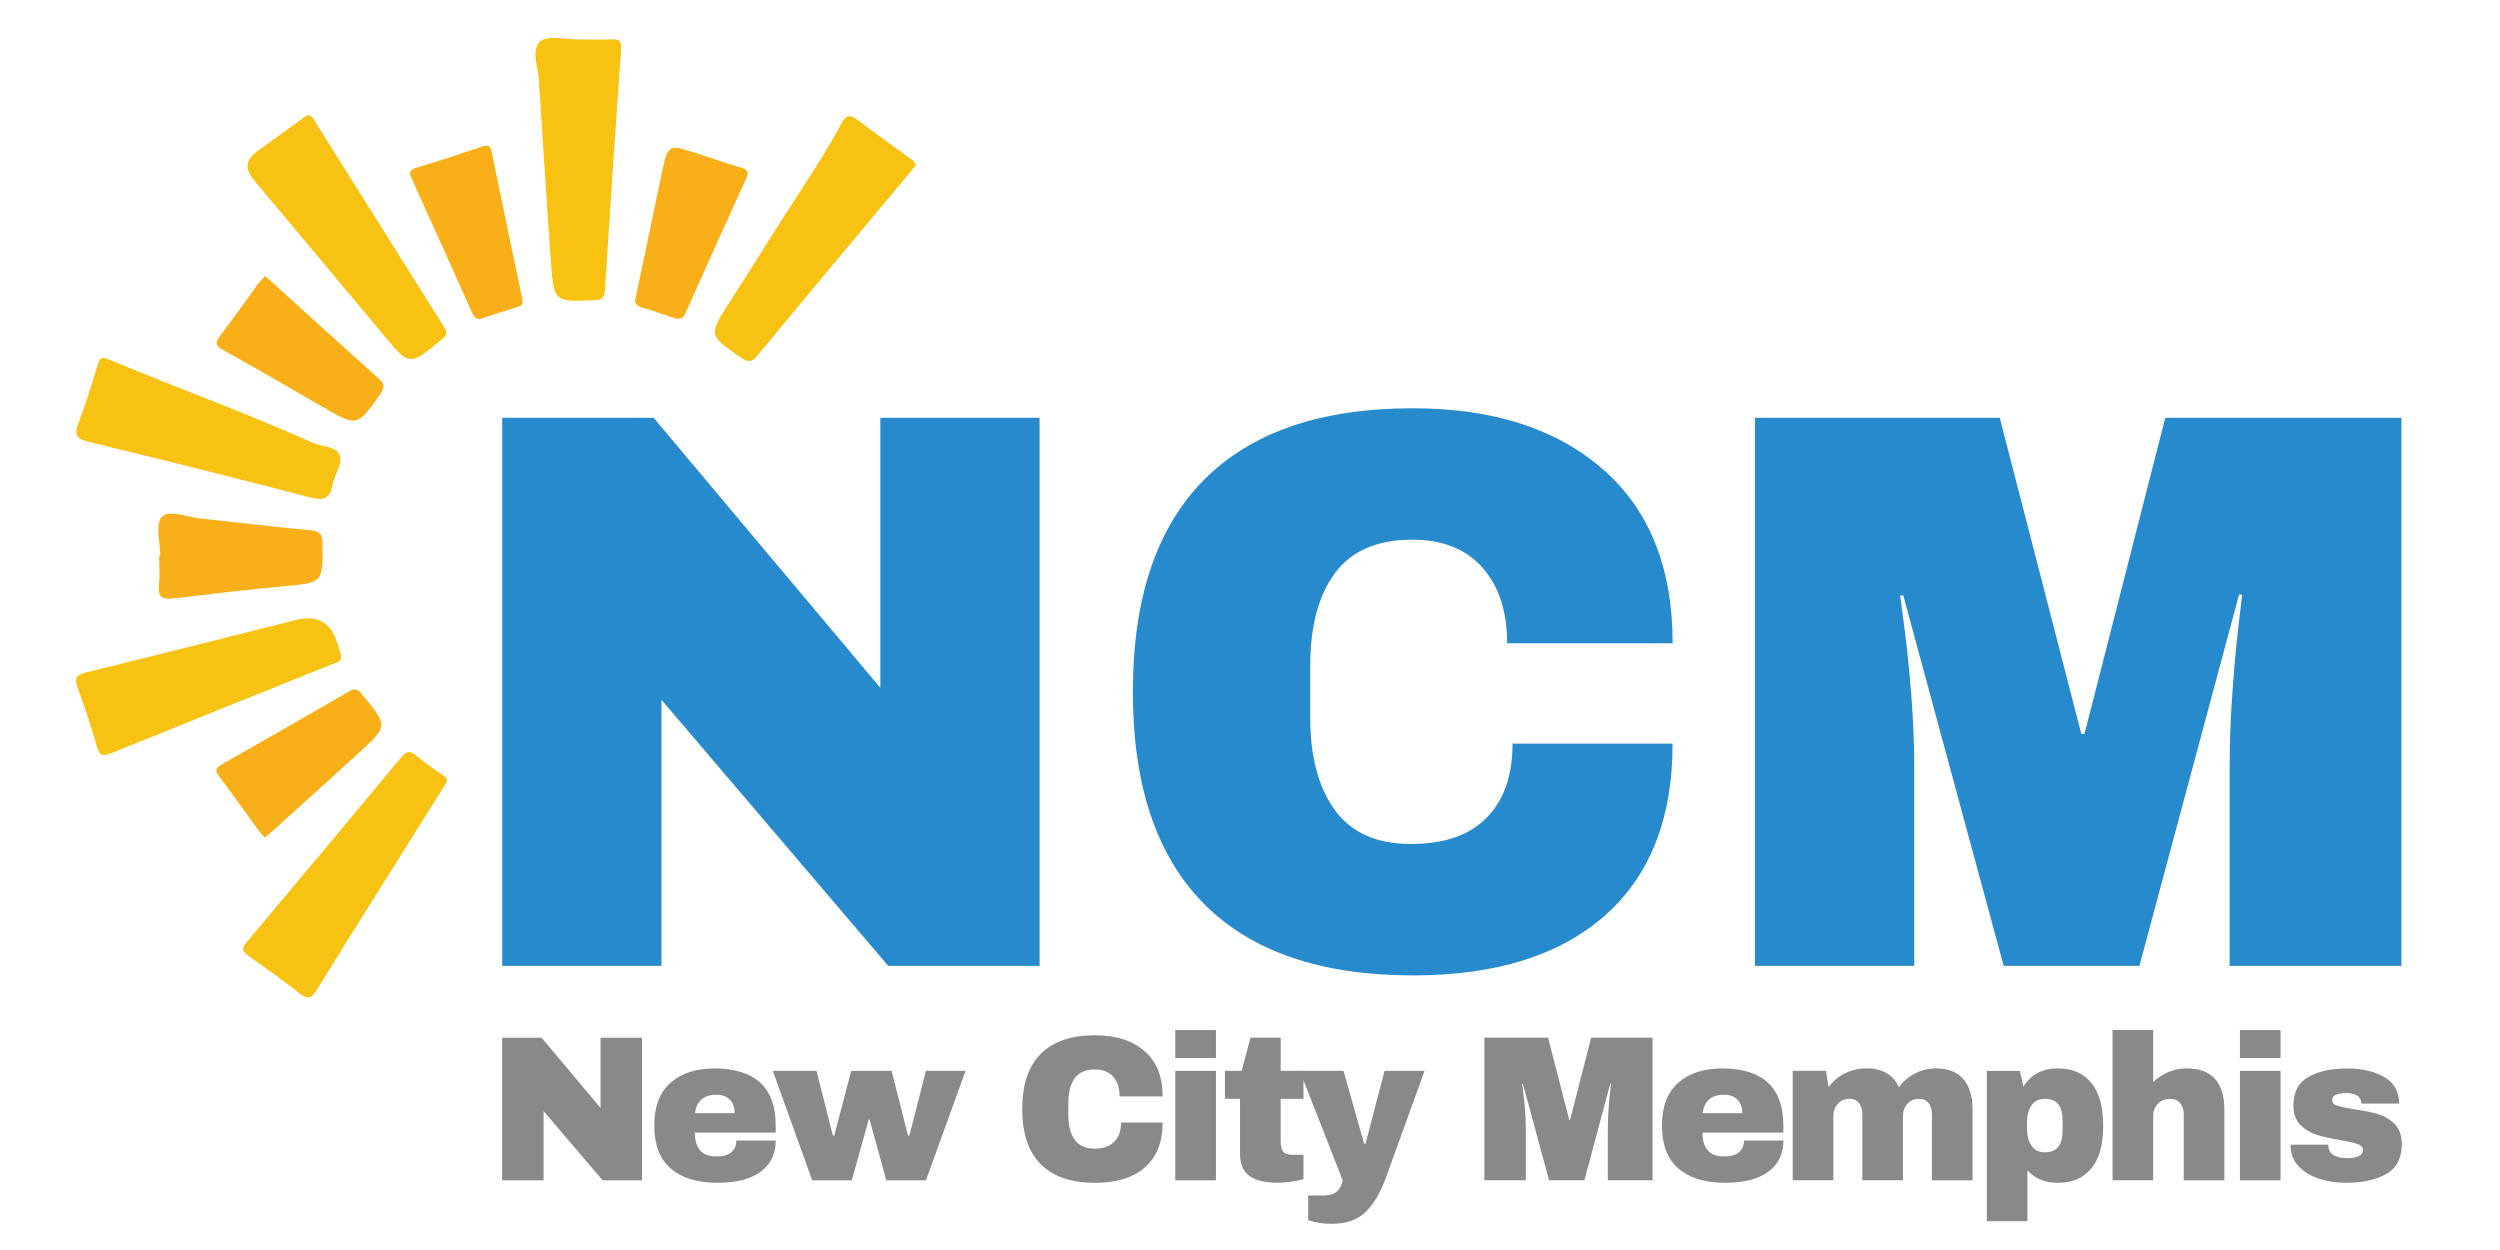 <?xml version="1.0" encoding="UTF-8"?>
<svg xmlns="http://www.w3.org/2000/svg" id="Layer_1" viewBox="0 0 800 400">
  <defs>
    <style>.cls-1{fill:#f7c212;}.cls-2{fill:#898989;}.cls-3{fill:#f9af18;}.cls-4{fill:#278acc;}</style>
  </defs>
  <g>
    <path class="cls-1" d="M172.43,25.4c.05-2.77-2.64-8.94,.26-12,2.2-2.33,8.64-.69,13.19-.76,3.27-.05,6.55,.15,9.81-.05,2.72-.17,3.22,.83,3.04,3.41-1.82,25.6-3.54,51.21-5.15,76.83-.17,2.64-1.13,3.16-3.54,3.25-12.65,.47-12.8,.55-13.71-11.84-1.38-18.91-2.52-37.84-3.9-58.83Z"></path>
    <path class="cls-1" d="M98.23,36.93c1.69-.14,2.06,1.14,2.63,2.04,13.76,21.89,27.47,43.8,41.25,65.67,1.12,1.77,.86,2.62-.74,3.95-10.39,8.64-10.3,8.64-18.94-1.75-13.71-16.48-27.51-32.9-41.28-49.34q-4.27-5.1,.91-8.87c4.5-3.27,9-6.55,13.5-9.82,.92-.67,1.87-1.32,2.67-1.88Z"></path>
    <path class="cls-1" d="M109,209.23c.59,2.41-.92,2.61-2.1,3.08-23.79,9.56-47.61,19.08-71.36,28.73-2.64,1.07-3.71,.68-4.52-2.09-1.84-6.26-3.77-12.52-6.1-18.62-1.29-3.38-.46-4.41,2.89-5.22,22.37-5.47,44.69-11.14,67.03-16.74q9.84-2.46,13.01,7.14c.46,1.4,.87,2.81,1.15,3.71Z"></path>
    <path class="cls-1" d="M143.06,250.05c-.48,.79-.99,1.64-1.51,2.47-13.44,21.44-26.95,42.83-40.26,64.35-1.82,2.95-3.04,2.86-5.51,.94-5.28-4.12-10.71-8.05-16.22-11.87-2.16-1.49-2.26-2.5-.56-4.52,16.53-19.63,32.98-39.33,49.38-59.07,1.58-1.9,2.69-2.33,4.7-.63,2.62,2.2,5.51,4.08,8.27,6.13,.74,.56,1.81,.91,1.7,2.2Z"></path>
    <path class="cls-1" d="M33.37,114.51c.93,.35,1.7,.62,2.46,.93,21.4,8.91,43.21,16.84,64.39,26.29,3,1.34,7.72,.99,8.58,4.27,.7,2.69-1.82,6.1-2.42,9.28-.84,4.47-2.87,5.01-7.11,3.9-23.54-6.15-47.15-12.04-70.79-17.78-4-.97-4.89-2.24-3.33-6.16,2.35-5.91,4.05-12.08,6.02-18.14,.39-1.21,.58-2.59,2.2-2.6Z"></path>
    <path class="cls-1" d="M293.06,52.88c-.54,.67-1.14,1.42-1.76,2.17-16.33,19.56-32.69,39.09-48.94,58.72-1.73,2.09-2.84,2.3-5.14,.73-10.47-7.18-10.62-7.16-3.67-17.92,7.87-12.18,15.43-24.57,23.39-36.7,4.33-6.6,8.6-13.42,12.35-20.44,1.48-2.77,2.85-2.83,5.23-.99,5.31,4.09,10.82,7.92,16.21,11.89,.87,.64,2.04,1.06,2.32,2.55Z"></path>
    <path class="cls-3" d="M167.17,95.9c.2,1.09-.04,1.84-1.27,2.22-3.9,1.2-7.76,2.49-11.64,3.76-1.86,.61-2.58-.44-3.26-1.96-6.38-14.29-12.81-28.56-19.27-42.81-.87-1.92-.62-2.78,1.57-3.44,7.03-2.11,13.98-4.45,20.95-6.75,1.63-.54,2.61-.65,3.06,1.55,3.18,15.67,6.5,31.31,9.78,46.95,.03,.16,.05,.32,.08,.48Z"></path>
    <path class="cls-3" d="M203.29,95.91c2.95-14.06,5.7-27.34,8.51-40.61,1.94-9.14,1.99-9.15,10.91-6.31,4.83,1.54,9.6,3.25,14.47,4.67,2.13,.62,2.53,1.44,1.61,3.45-6.51,14.28-12.98,28.57-19.34,42.92-.87,1.97-1.95,2.33-3.79,1.71-3.4-1.16-6.8-2.36-10.25-3.36-1.83-.53-2.36-1.52-2.12-2.46Z"></path>
    <path class="cls-3" d="M84.76,88.34c.9,.77,1.66,1.38,2.38,2.03,11.27,10.21,22.5,20.45,33.83,30.59,1.86,1.67,2.42,2.75,.73,5.15-7.42,10.48-7.31,10.54-18.55,4.04-10.47-6.04-20.9-12.16-31.49-17.99-2.82-1.55-2.92-2.57-1.03-5,4.12-5.28,7.91-10.82,11.87-16.22,.66-.9,1.47-1.69,2.27-2.61Z"></path>
    <path class="cls-3" d="M84.76,268.02c-.61-.65-1.21-1.18-1.67-1.82-4.34-5.94-8.59-11.94-13.01-17.82-1.34-1.79-1.11-2.64,.79-3.71,13.64-7.74,27.24-15.55,40.81-23.4,1.71-.99,2.63-.94,4.01,.72,8.52,10.29,8.6,10.27-.98,19.03-9.03,8.25-18.12,16.44-27.19,24.64-.84,.76-1.73,1.48-2.75,2.35Z"></path>
    <path class="cls-3" d="M51.28,177.74c0-4.22-1.65-9.93,.45-12.26,2.26-2.51,7.93-.06,12.09,.39,11.87,1.27,23.71,2.71,35.59,3.82,3,.28,3.74,1.28,3.77,4.18,.16,12.65,.24,12.53-12.23,13.72-11.71,1.12-23.41,2.45-35.09,3.86-3.6,.43-5.52-.11-5-4.38,.38-3.06,.07-6.21,.07-9.31,.11,0,.22,0,.33,0Z"></path>
  </g>
  <g>
    <path class="cls-4" d="M284.22,309.07l-72.55-85.14v85.14h-50.96V133.7h48.45l72.55,86.41v-86.41h50.96v175.37h-48.45Z"></path>
    <path class="cls-4" d="M512.91,150.14c14.89,13,22.34,31.57,22.34,55.7h-52.97c0-10.2-2.64-18.27-7.91-24.22-5.27-5.95-12.76-8.92-22.47-8.92-11.21,0-19.45,3.57-24.73,10.71-5.27,7.14-7.91,17.08-7.91,29.82v16.31c0,12.58,2.64,22.47,7.91,29.7,5.27,7.22,13.34,10.83,24.22,10.83s18.83-2.8,24.35-8.41,8.28-13.51,8.28-23.71h51.21c0,23.96-7.24,42.31-21.71,55.06-14.48,12.75-34.94,19.12-61.38,19.12-29.46,0-51.75-7.65-66.9-22.94-15.15-15.29-22.72-37.89-22.72-67.8s7.57-52.51,22.72-67.8c15.14-15.29,37.44-22.94,66.9-22.94,25.6,0,45.85,6.5,60.75,19.5Z"></path>
    <path class="cls-4" d="M713.48,309.07v-63.21c0-7.81,.29-15.84,.88-24.09,.58-8.24,1.21-15.17,1.88-20.77,.67-5.61,1.09-9.18,1.25-10.71h-1l-31.88,118.78h-43.43l-32.13-118.53h-1c.17,1.53,.63,5.06,1.38,10.58,.75,5.52,1.46,12.41,2.13,20.65,.67,8.24,1,16.27,1,24.09v63.21h-50.96V133.7h78.32l26.11,101.19h1l25.86-101.19h75.56v175.37h-54.97Z"></path>
  </g>
  <g>
    <path class="cls-2" d="M192.83,377.7l-18.88-22.15v22.15h-13.26v-45.63h12.61l18.88,22.48v-22.48h13.26v45.63h-12.61Z"></path>
    <path class="cls-2" d="M243.22,346.4c3.33,3.01,5,7.61,5,13.79v2.25h-25.86c0,2.52,.56,4.42,1.67,5.7s2.86,1.92,5.26,1.92c2.18,0,3.78-.46,4.8-1.39,1.02-.93,1.53-2.17,1.53-3.71h12.61c0,4.24-1.59,7.56-4.77,9.95-3.18,2.39-7.82,3.58-13.91,3.58-6.4,0-11.36-1.51-14.89-4.54-3.53-3.03-5.29-7.62-5.29-13.76s1.72-10.57,5.16-13.66c3.44-3.09,8.19-4.64,14.24-4.64s11.14,1.5,14.47,4.51Zm-20.8,9.82h12.67c0-1.81-.51-3.25-1.53-4.31-1.02-1.06-2.45-1.59-4.28-1.59-4.09,0-6.38,1.97-6.86,5.9Z"></path>
    <path class="cls-2" d="M283.62,377.7l-5.36-19.5h-.26l-5.42,19.5h-12.67l-12.61-35.02h13.98l5.23,20.69h.46l5.42-20.69h12.93l5.23,20.69h.46l5.29-20.69h12.67l-12.67,35.02h-12.67Z"></path>
    <path class="cls-2" d="M366.24,336.35c3.88,3.38,5.81,8.21,5.81,14.49h-13.78c0-2.65-.69-4.75-2.06-6.3-1.37-1.55-3.32-2.32-5.85-2.32-2.92,0-5.06,.93-6.43,2.79-1.37,1.86-2.06,4.44-2.06,7.76v4.24c0,3.27,.69,5.85,2.06,7.73,1.37,1.88,3.47,2.82,6.3,2.82s4.9-.73,6.34-2.19c1.44-1.46,2.16-3.51,2.16-6.17h13.32c0,6.23-1.88,11.01-5.65,14.33-3.77,3.32-9.09,4.97-15.97,4.97-7.66,0-13.47-1.99-17.41-5.97-3.94-3.98-5.91-9.86-5.91-17.64s1.97-13.66,5.91-17.64c3.94-3.98,9.74-5.97,17.41-5.97,6.66,0,11.93,1.69,15.81,5.07Z"></path>
    <path class="cls-2" d="M376.1,338.57v-8.95h13v8.95h-13Zm0,39.13v-35.02h13v35.02h-13Z"></path>
    <path class="cls-2" d="M417.12,342.68v8.95h-7.31v13.33c0,1.59,.26,2.75,.78,3.48s1.48,1.09,2.87,1.09h3.66v7.76c-1.04,.35-2.4,.64-4.05,.86-1.66,.22-3.09,.33-4.31,.33-3.83,0-6.78-.71-8.85-2.12-2.07-1.42-3.1-3.82-3.1-7.23v-17.51h-4.83v-8.95h5.36l2.81-10.61h9.67v10.61h7.31Z"></path>
    <path class="cls-2" d="M437.01,387.81c-2.59,2.54-6.22,3.81-10.88,3.81-2.83,0-5.33-.4-7.51-1.19v-7.89h5.23c3.27,0,5.2-1.62,5.81-4.84l-13.72-35.02h13.98l6.6,23.28h.46l6.07-23.28h12.8l-12.28,33.96c-1.79,4.91-3.97,8.63-6.56,11.18Z"></path>
    <path class="cls-2" d="M514.5,377.7v-16.45c0-2.03,.08-4.12,.23-6.27,.15-2.14,.31-3.95,.49-5.41,.17-1.46,.28-2.39,.33-2.79h-.26l-8.29,30.91h-11.3l-8.36-30.84h-.26c.04,.4,.16,1.32,.36,2.75,.2,1.44,.38,3.23,.56,5.37,.17,2.14,.26,4.23,.26,6.27v16.45h-13.26v-45.63h20.38l6.79,26.33h.26l6.73-26.33h19.66v45.63h-14.3Z"></path>
    <path class="cls-2" d="M565.67,346.4c3.33,3.01,5,7.61,5,13.79v2.25h-25.86c0,2.52,.56,4.42,1.67,5.7s2.86,1.92,5.26,1.92c2.18,0,3.78-.46,4.8-1.39,1.02-.93,1.54-2.17,1.54-3.71h12.61c0,4.24-1.59,7.56-4.77,9.95-3.18,2.39-7.82,3.58-13.91,3.58-6.4,0-11.36-1.51-14.89-4.54-3.53-3.03-5.29-7.62-5.29-13.76s1.72-10.57,5.16-13.66c3.44-3.09,8.19-4.64,14.24-4.64s11.14,1.5,14.47,4.51Zm-20.8,9.82h12.67c0-1.81-.51-3.25-1.54-4.31-1.02-1.06-2.45-1.59-4.28-1.59-4.09,0-6.38,1.97-6.86,5.9Z"></path>
    <path class="cls-2" d="M628.28,345.3c1.96,2.28,2.94,5.52,2.94,9.72v22.68h-13v-21.09c0-1.5-.36-2.71-1.08-3.62-.72-.91-1.73-1.36-3.04-1.36-1.53,0-2.77,.53-3.72,1.59s-1.44,2.37-1.44,3.91v20.56h-13v-21.09c0-1.5-.36-2.71-1.08-3.62-.72-.91-1.73-1.36-3.04-1.36-1.52,0-2.77,.53-3.72,1.59-.96,1.06-1.44,2.37-1.44,3.91v20.56h-13v-35.02h10.65l.85,5.24c1.31-1.86,3.04-3.33,5.19-4.41,2.16-1.08,4.43-1.62,6.83-1.62,5.18,0,8.66,2.01,10.45,6.04,1.35-1.86,3.08-3.33,5.19-4.41,2.11-1.08,4.32-1.62,6.63-1.62,3.92,0,6.86,1.14,8.82,3.42Z"></path>
    <path class="cls-2" d="M669.23,346.53c2.52,3.09,3.79,7.67,3.79,13.73s-1.26,10.56-3.79,13.63c-2.53,3.07-6.12,4.61-10.78,4.61-4.01,0-7.23-1.33-9.67-3.98v16.25h-13v-48.08h10.58l1.11,4.97c2.52-3.85,6.18-5.77,10.97-5.77s8.25,1.55,10.78,4.64Zm-19.14,7.16c-.96,1.37-1.44,3.16-1.44,5.37v2.19c0,2.21,.48,4.01,1.44,5.4,.96,1.39,2.39,2.09,4.31,2.09,3.74,0,5.62-2.28,5.62-6.83v-3.52c0-4.51-1.87-6.76-5.62-6.76-1.92,0-3.35,.69-4.31,2.06Z"></path>
    <path class="cls-2" d="M693.91,343.05c1.87-.77,3.83-1.16,5.88-1.16,4,0,7.01,1.13,9.01,3.38,2,2.25,3,5.5,3,9.75v22.68h-13v-21.09c0-1.5-.38-2.71-1.14-3.62-.76-.91-1.84-1.36-3.23-1.36-1.61,0-2.92,.53-3.92,1.59-1,1.06-1.5,2.37-1.5,3.91v20.56h-13v-48.08h13v16.71c1.39-1.41,3.03-2.51,4.9-3.28Z"></path>
    <path class="cls-2" d="M716.77,338.57v-8.95h13v8.95h-13Zm0,39.13v-35.02h13v35.02h-13Z"></path>
    <path class="cls-2" d="M762.92,344.64c3.2,1.84,4.8,4.68,4.8,8.52h-12.08c0-1.28-.57-2.19-1.7-2.72-.78-.44-1.76-.66-2.94-.66-3.13,0-4.7,.75-4.7,2.25,0,.84,.54,1.44,1.63,1.79,1.09,.35,2.87,.73,5.36,1.13,3.05,.44,5.59,.96,7.64,1.56s3.83,1.66,5.36,3.18c1.52,1.53,2.29,3.66,2.29,6.4,0,4.47-1.64,7.65-4.93,9.55-3.29,1.9-7.59,2.85-12.9,2.85-3.05,0-5.92-.43-8.62-1.29-2.7-.86-4.9-2.2-6.6-4.01-1.7-1.81-2.55-4.11-2.55-6.9h12.08v.27c.04,1.5,.66,2.55,1.86,3.15,1.2,.6,2.47,.9,3.82,.9,3.61,0,5.42-.86,5.42-2.59,0-.88-.57-1.53-1.7-1.92-1.13-.4-2.98-.82-5.55-1.26-3.09-.53-5.63-1.1-7.61-1.72-1.98-.62-3.71-1.67-5.19-3.15-1.48-1.48-2.22-3.55-2.22-6.2,0-4.29,1.6-7.34,4.8-9.15,3.2-1.81,7.37-2.72,12.51-2.72,4.62,0,8.52,.92,11.72,2.75Z"></path>
  </g>
</svg>
